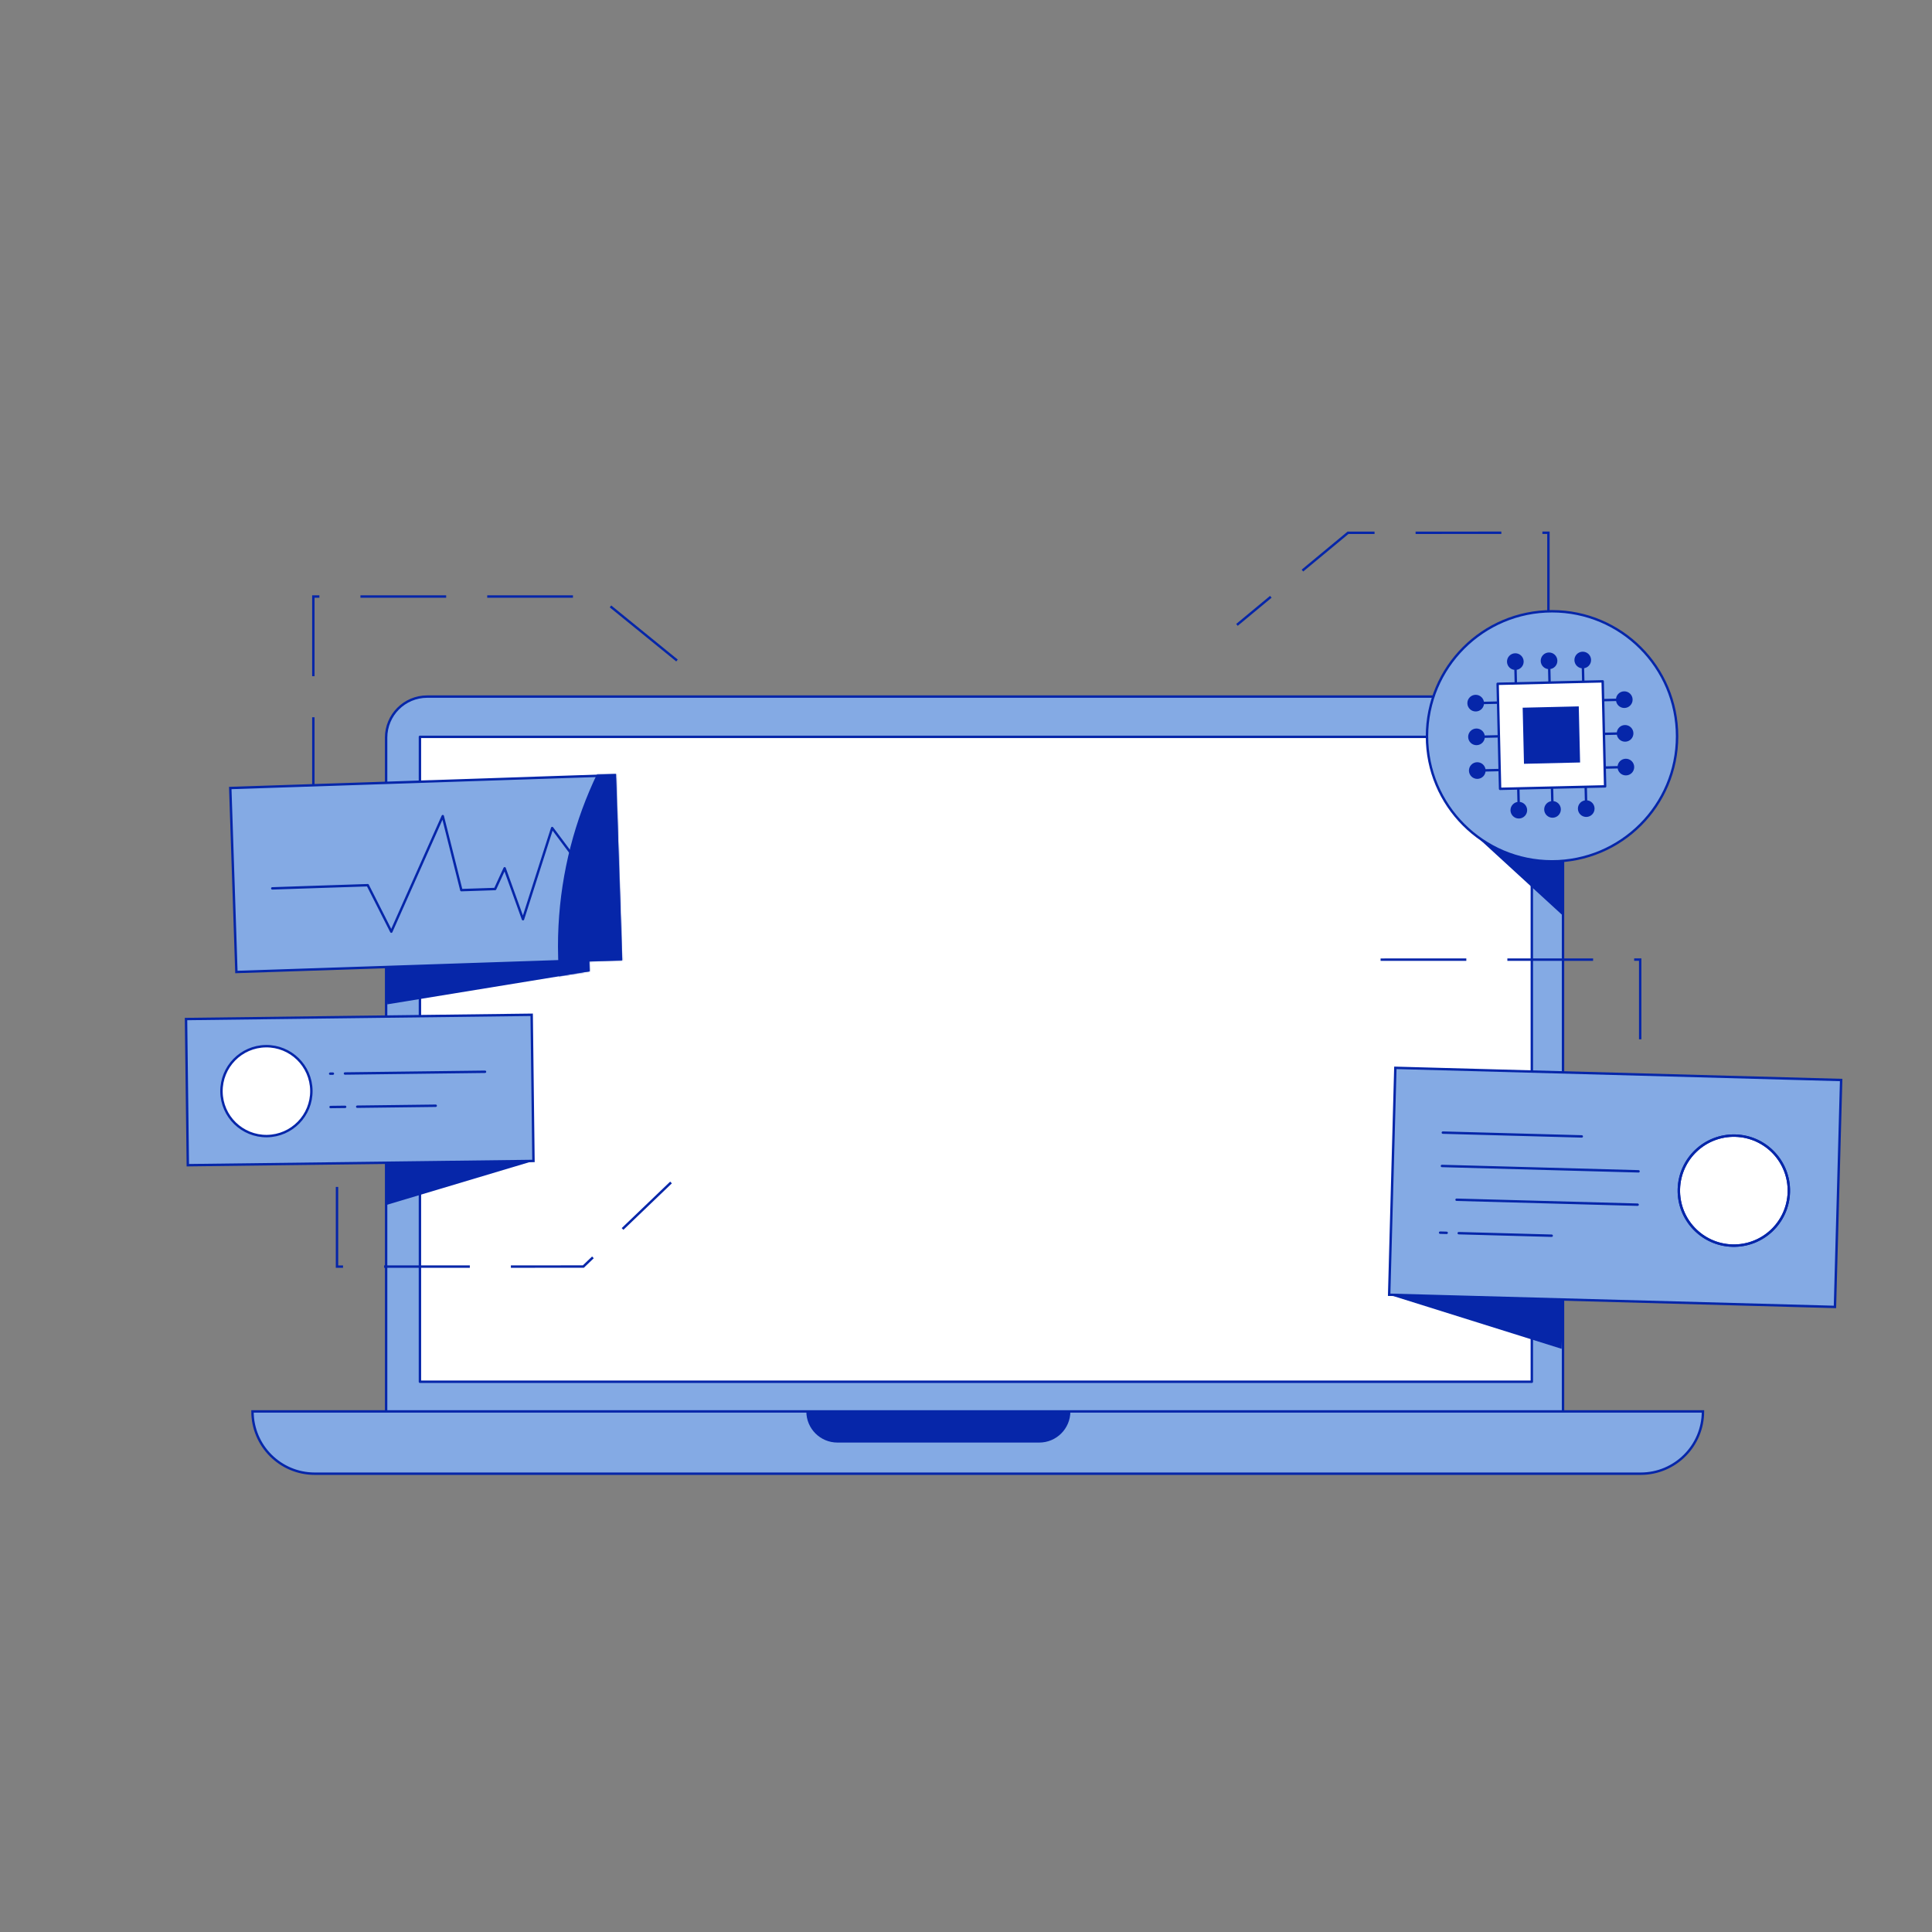 <svg width="1600" height="1600" viewBox="0 0 1600 1600" fill="none" xmlns="http://www.w3.org/2000/svg">
<rect x="0" y="0" width="1600" height="1600" fill="#808080" stroke="none"/>
<g clip-path="url(#clip0_25_42848)">
<mask id="mask0_25_42848" style="mask-type:luminance" maskUnits="userSpaceOnUse" x="0" y="0" width="1600" height="1600">
<path d="M1600 0H0V1600H1600V0Z" fill="white"/>
</mask>
<g mask="url(#mask0_25_42848)">
<path d="M1260.43 576.89H353.769C334.991 576.89 319.769 592.112 319.769 610.89V1170.07H1294.43V610.89C1294.43 592.112 1279.21 576.89 1260.43 576.89Z" fill="#84AAE4"/>
<path d="M1260.43 576.89H353.769C334.991 576.89 319.769 592.112 319.769 610.89V1170.07H1294.43V610.89C1294.43 592.112 1279.21 576.89 1260.43 576.89Z" stroke="#0626A9" stroke-width="2" stroke-miterlimit="10"/>
<path d="M1268.59 1144.3H347.769V610.225H1268.59V1144.3Z" fill="white"/>
<path d="M1268.59 1144.3H347.769V610.225H1268.59V1144.3Z" stroke="#0626A9" stroke-width="2" stroke-linecap="round" stroke-linejoin="round"/>
<path d="M1358.77 1220.45H260.658C232.185 1220.45 209.103 1197.36 209.103 1168.89H1410.32C1410.32 1197.36 1387.24 1220.45 1358.77 1220.45Z" fill="#84AAE4"/>
<path d="M1358.77 1220.45H260.658C232.185 1220.45 209.103 1197.36 209.103 1168.89H1410.32C1410.32 1197.36 1387.24 1220.45 1358.77 1220.45Z" stroke="#0626A9" stroke-width="2" stroke-miterlimit="10"/>
<path d="M860.658 1194.67H693.546C679.309 1194.67 667.769 1183.13 667.769 1168.89H886.435C886.435 1183.13 874.895 1194.67 860.658 1194.67Z" fill="#0626A9"/>
<mask id="mask1_25_42848" style="mask-type:luminance" maskUnits="userSpaceOnUse" x="0" y="0" width="1600" height="1600">
<path d="M0 0H1600V1600H0V0Z" fill="white"/>
</mask>
<g mask="url(#mask1_25_42848)">
<path d="M319.488 794.44L320.73 831.752L488.356 804.381L486.086 736.197" fill="#0626A9"/>
<path d="M259.5 665V494H495.5L562.5 548.5" stroke="#0626A9" stroke-width="2" stroke-dasharray="71 34"/>
<path d="M514.259 794.357L195.769 804.961L190.696 652.601L509.186 641.997L514.259 794.357Z" fill="#84AAE4"/>
<path d="M514.259 794.357L195.769 804.961L190.696 652.601L509.186 641.997L514.259 794.357Z" stroke="#0626A9" stroke-width="2" stroke-miterlimit="10"/>
<path d="M225.481 735.712L304.549 733.079L324.062 771.562L366.679 675.869L382.061 737.169L410.045 736.237L417.923 719.077L433.113 761.261L457.28 685.749L485.67 723.714" stroke="#0626A9" stroke-width="2" stroke-linecap="round" stroke-linejoin="round"/>
</g>
<mask id="mask2_25_42848" style="mask-type:alpha" maskUnits="userSpaceOnUse" x="189" y="493" width="375" height="339">
<mask id="mask3_25_42848" style="mask-type:luminance" maskUnits="userSpaceOnUse" x="0" y="0" width="1600" height="1600">
<path d="M0 0H1600V1600H0V0Z" fill="white"/>
</mask>
<g mask="url(#mask3_25_42848)">
<path d="M319.488 794.44L320.73 831.752L488.356 804.381L486.086 736.197" fill="#202870"/>
<path d="M259.5 665V494H495.5L562.5 548.5" stroke="#202870" stroke-width="2" stroke-dasharray="71 34"/>
<path d="M514.259 794.357L195.769 804.961L190.696 652.601L509.186 641.997L514.259 794.357Z" fill="#8484FA"/>
<path d="M514.259 794.357L195.769 804.961L190.696 652.601L509.186 641.997L514.259 794.357Z" stroke="#202870" stroke-width="2" stroke-miterlimit="10"/>
<path d="M225.481 735.712L304.549 733.079L324.062 771.562L366.679 675.869L382.061 737.169L410.045 736.237L417.923 719.077L433.113 761.261L457.28 685.749L485.67 723.714" stroke="#202870" stroke-width="2" stroke-linecap="round" stroke-linejoin="round"/>
</g>
</mask>
<g mask="url(#mask2_25_42848)">
<path d="M468.485 847.129C462.5 823.488 462.09 790.802 462.09 783.809C462.09 601.295 610.046 453.339 792.56 453.339C975.074 453.339 1123.03 601.295 1123.03 783.809L527.028 792.002L499.948 840.727L468.485 847.129Z" fill="#0626A9"/>
</g>
<mask id="mask4_25_42848" style="mask-type:luminance" maskUnits="userSpaceOnUse" x="0" y="0" width="1600" height="1600">
<path d="M0 0H1600V1600H0V0Z" fill="white"/>
</mask>
<g mask="url(#mask4_25_42848)">
<path d="M279.092 877.955V1048.96L483.092 1048.91L555.717 979.285" stroke="#0626A9" stroke-width="2" stroke-dasharray="71 34"/>
<path d="M319.554 944.674L320.207 997.836L441.797 961.446" fill="#0626A9"/>
<path d="M441.797 961.447L155.545 964.964L154.058 843.922L440.31 840.404L441.797 961.447Z" fill="#84AAE4"/>
<path d="M441.797 961.447L155.545 964.964L154.058 843.922L440.31 840.404L441.797 961.447Z" stroke="#0626A9" stroke-width="2" stroke-miterlimit="10"/>
<path d="M401.674 887.593L273.424 889.169" stroke="#0626A9" stroke-width="2" stroke-linecap="round" stroke-linejoin="round" stroke-dasharray="116 10"/>
<path d="M360.832 915.726L273.765 916.796" stroke="#0626A9" stroke-width="2" stroke-linecap="round" stroke-linejoin="round" stroke-dasharray="65 10"/>
<path d="M257.859 903.177C258.111 923.733 241.651 940.603 221.095 940.855C200.538 941.108 183.669 924.648 183.416 904.091C183.164 883.535 199.624 866.665 220.18 866.413C240.737 866.16 257.606 882.62 257.859 903.177Z" fill="white"/>
<path d="M257.859 903.177C258.111 923.733 241.651 940.603 221.095 940.855C200.538 941.108 183.669 924.648 183.416 904.091C183.164 883.535 199.624 866.665 220.18 866.413C240.737 866.16 257.606 882.62 257.859 903.177Z" stroke="#0626A9" stroke-width="2" stroke-miterlimit="10"/>
</g>
<mask id="mask5_25_42848" style="mask-type:luminance" maskUnits="userSpaceOnUse" x="0" y="0" width="1600" height="1600">
<path d="M0 0H1600V1600H0V0Z" fill="white"/>
</mask>
<g mask="url(#mask5_25_42848)">
<path d="M1211.18 682.069L1294.44 758.373V707.78" fill="#0626A9"/>
<path d="M1282.34 612.205V441.205L1116.37 441.229L1024.4 517.5" stroke="#0626A9" stroke-width="2" stroke-dasharray="71 34"/>
<path d="M1388.88 609.78C1388.88 666.972 1342.52 713.336 1285.32 713.336C1228.13 713.336 1181.77 666.972 1181.77 609.78C1181.77 552.588 1228.13 506.224 1285.32 506.224C1342.52 506.224 1388.88 552.588 1388.88 609.78Z" fill="#84AAE4"/>
<path d="M1388.88 609.78C1388.88 666.972 1342.52 713.336 1285.32 713.336C1228.13 713.336 1181.77 666.972 1181.77 609.78C1181.77 552.588 1228.13 506.224 1285.32 506.224C1342.52 506.224 1388.88 552.588 1388.88 609.78Z" stroke="#0626A9" stroke-width="2" stroke-miterlimit="10"/>
<path d="M1310.93 553.501L1313.48 662.567" stroke="#0626A9" stroke-width="2" stroke-linecap="round" stroke-linejoin="round"/>
<path d="M1317.66 546.439C1317.75 550.249 1314.74 553.411 1310.93 553.5C1307.12 553.59 1303.96 550.573 1303.87 546.763C1303.78 542.953 1306.79 539.791 1310.6 539.702C1314.41 539.613 1317.57 542.629 1317.66 546.439Z" fill="#0626A9"/>
<path d="M1320.55 669.492C1320.64 673.302 1317.62 676.464 1313.81 676.553C1310 676.643 1306.84 673.626 1306.75 669.816C1306.66 666.006 1309.68 662.844 1313.49 662.755C1317.3 662.666 1320.46 665.683 1320.55 669.492Z" fill="#0626A9"/>
<path d="M1283.01 554.156L1285.57 663.222" stroke="#0626A9" stroke-width="2" stroke-linecap="round" stroke-linejoin="round"/>
<path d="M1289.75 547.094C1289.84 550.904 1286.82 554.065 1283.01 554.155C1279.2 554.244 1276.04 551.227 1275.95 547.417C1275.86 543.607 1278.88 540.446 1282.69 540.356C1286.5 540.267 1289.66 543.284 1289.75 547.094Z" fill="#0626A9"/>
<path d="M1292.63 670.147C1292.72 673.957 1289.71 677.118 1285.9 677.208C1282.09 677.297 1278.92 674.28 1278.83 670.47C1278.75 666.661 1281.76 663.499 1285.57 663.41C1289.38 663.32 1292.54 666.337 1292.63 670.147Z" fill="#0626A9"/>
<path d="M1255.09 554.81L1257.65 663.876" stroke="#0626A9" stroke-width="2" stroke-linecap="round" stroke-linejoin="round"/>
<path d="M1261.83 547.748C1261.92 551.558 1258.9 554.72 1255.09 554.809C1251.28 554.898 1248.12 551.882 1248.03 548.072C1247.94 544.262 1250.96 541.1 1254.77 541.011C1258.58 540.922 1261.74 543.938 1261.83 547.748Z" fill="#0626A9"/>
<path d="M1264.72 670.801C1264.81 674.611 1261.79 677.773 1257.98 677.862C1254.17 677.952 1251.01 674.935 1250.92 671.125C1250.83 667.315 1253.85 664.153 1257.66 664.064C1261.47 663.975 1264.63 666.991 1264.72 670.801Z" fill="#0626A9"/>
<path d="M1229.01 582.147L1338.08 579.59" stroke="#0626A9" stroke-width="2" stroke-linecap="round" stroke-linejoin="round"/>
<path d="M1221.95 575.41C1225.76 575.32 1228.92 578.337 1229.01 582.147C1229.1 585.957 1226.08 589.119 1222.27 589.208C1218.46 589.297 1215.3 586.281 1215.21 582.471C1215.12 578.661 1218.14 575.499 1221.95 575.41Z" fill="#0626A9"/>
<path d="M1345 572.525C1348.81 572.436 1351.97 575.452 1352.06 579.262C1352.15 583.072 1349.14 586.234 1345.33 586.323C1341.52 586.412 1338.35 583.396 1338.27 579.586C1338.18 575.776 1341.19 572.614 1345 572.525Z" fill="#0626A9"/>
<path d="M1229.67 610.063L1338.73 607.506" stroke="#0626A9" stroke-width="2" stroke-linecap="round" stroke-linejoin="round"/>
<path d="M1222.6 603.326C1226.41 603.237 1229.58 606.253 1229.67 610.063C1229.75 613.873 1226.74 617.035 1222.93 617.124C1219.12 617.214 1215.96 614.197 1215.87 610.387C1215.78 606.577 1218.79 603.415 1222.6 603.326Z" fill="#0626A9"/>
<path d="M1345.66 600.441C1349.47 600.352 1352.63 603.369 1352.72 607.179C1352.81 610.989 1349.79 614.15 1345.98 614.239C1342.17 614.329 1339.01 611.312 1338.92 607.502C1338.83 603.692 1341.85 600.531 1345.66 600.441Z" fill="#0626A9"/>
<path d="M1230.32 637.979L1339.39 635.422" stroke="#0626A9" stroke-width="2" stroke-linecap="round" stroke-linejoin="round"/>
<path d="M1223.26 631.242C1227.07 631.153 1230.23 634.17 1230.32 637.98C1230.41 641.79 1227.39 644.951 1223.58 645.041C1219.77 645.13 1216.61 642.113 1216.52 638.303C1216.43 634.493 1219.45 631.332 1223.26 631.242Z" fill="#0626A9"/>
<path d="M1346.31 628.356C1350.12 628.267 1353.28 631.284 1353.37 635.094C1353.46 638.904 1350.45 642.065 1346.64 642.155C1342.83 642.244 1339.66 639.227 1339.57 635.417C1339.49 631.607 1342.5 628.446 1346.31 628.356Z" fill="#0626A9"/>
<path d="M1329.3 651.243L1242.31 653.282L1240.28 566.3L1327.26 564.26L1329.3 651.243Z" fill="white"/>
<path d="M1329.3 651.243L1242.31 653.282L1240.28 566.3L1327.26 564.26L1329.3 651.243Z" stroke="#0626A9" stroke-width="2" stroke-linecap="round" stroke-linejoin="round"/>
<path d="M1308.56 631.456L1262.1 632.545L1261.01 586.086L1307.47 584.997L1308.56 631.456Z" fill="#0626A9"/>
<mask id="mask6_25_42848" style="mask-type:alpha" maskUnits="userSpaceOnUse" x="1215" y="539" width="139" height="139">
<path d="M1310.93 553.501L1313.48 662.567" stroke="#202870" stroke-width="2" stroke-linecap="round" stroke-linejoin="round"/>
<path d="M1317.66 546.439C1317.75 550.249 1314.74 553.411 1310.93 553.5C1307.12 553.589 1303.96 550.573 1303.87 546.763C1303.78 542.953 1306.79 539.791 1310.6 539.702C1314.41 539.613 1317.57 542.629 1317.66 546.439Z" fill="#202870"/>
<path d="M1320.55 669.492C1320.64 673.302 1317.62 676.464 1313.81 676.553C1310 676.643 1306.84 673.626 1306.75 669.816C1306.66 666.006 1309.68 662.844 1313.49 662.755C1317.3 662.666 1320.46 665.683 1320.55 669.492Z" fill="#202870"/>
<path d="M1283.01 554.156L1285.57 663.222" stroke="#202870" stroke-width="2" stroke-linecap="round" stroke-linejoin="round"/>
<path d="M1289.75 547.094C1289.84 550.904 1286.82 554.065 1283.01 554.155C1279.2 554.244 1276.04 551.227 1275.95 547.417C1275.86 543.607 1278.88 540.446 1282.69 540.356C1286.5 540.267 1289.66 543.284 1289.75 547.094Z" fill="#202870"/>
<path d="M1292.63 670.147C1292.72 673.957 1289.71 677.118 1285.9 677.208C1282.09 677.297 1278.92 674.28 1278.83 670.47C1278.75 666.661 1281.76 663.499 1285.57 663.41C1289.38 663.32 1292.54 666.337 1292.63 670.147Z" fill="#202870"/>
<path d="M1255.09 554.81L1257.65 663.876" stroke="#202870" stroke-width="2" stroke-linecap="round" stroke-linejoin="round"/>
<path d="M1261.83 547.748C1261.92 551.558 1258.9 554.72 1255.09 554.809C1251.28 554.898 1248.12 551.882 1248.03 548.072C1247.94 544.262 1250.96 541.1 1254.77 541.011C1258.58 540.922 1261.74 543.938 1261.83 547.748Z" fill="#202870"/>
<path d="M1264.72 670.801C1264.81 674.611 1261.79 677.773 1257.98 677.862C1254.17 677.952 1251.01 674.935 1250.92 671.125C1250.83 667.315 1253.85 664.153 1257.66 664.064C1261.47 663.975 1264.63 666.991 1264.72 670.801Z" fill="#202870"/>
<path d="M1229.01 582.147L1338.08 579.59" stroke="#202870" stroke-width="2" stroke-linecap="round" stroke-linejoin="round"/>
<path d="M1221.95 575.41C1225.76 575.32 1228.92 578.337 1229.01 582.147C1229.1 585.957 1226.08 589.119 1222.27 589.208C1218.46 589.297 1215.3 586.28 1215.21 582.471C1215.12 578.661 1218.14 575.499 1221.95 575.41Z" fill="#202870"/>
<path d="M1345 572.525C1348.81 572.435 1351.97 575.452 1352.06 579.262C1352.15 583.072 1349.14 586.234 1345.33 586.323C1341.52 586.412 1338.35 583.396 1338.27 579.586C1338.18 575.776 1341.19 572.614 1345 572.525Z" fill="#202870"/>
<path d="M1229.67 610.063L1338.73 607.506" stroke="#202870" stroke-width="2" stroke-linecap="round" stroke-linejoin="round"/>
<path d="M1222.6 603.326C1226.41 603.237 1229.58 606.253 1229.67 610.063C1229.75 613.873 1226.74 617.035 1222.93 617.124C1219.12 617.214 1215.96 614.197 1215.87 610.387C1215.78 606.577 1218.79 603.415 1222.6 603.326Z" fill="#202870"/>
<path d="M1345.66 600.441C1349.47 600.352 1352.63 603.369 1352.72 607.179C1352.81 610.988 1349.79 614.15 1345.98 614.239C1342.17 614.329 1339.01 611.312 1338.92 607.502C1338.83 603.692 1341.85 600.53 1345.66 600.441Z" fill="#202870"/>
<path d="M1230.32 637.979L1339.39 635.422" stroke="#202870" stroke-width="2" stroke-linecap="round" stroke-linejoin="round"/>
<path d="M1223.26 631.242C1227.07 631.153 1230.23 634.17 1230.32 637.98C1230.41 641.79 1227.39 644.951 1223.58 645.04C1219.77 645.13 1216.61 642.113 1216.52 638.303C1216.43 634.493 1219.45 631.332 1223.26 631.242Z" fill="#202870"/>
<path d="M1346.31 628.356C1350.12 628.267 1353.28 631.284 1353.37 635.094C1353.46 638.904 1350.45 642.065 1346.64 642.155C1342.83 642.244 1339.66 639.227 1339.57 635.417C1339.49 631.607 1342.5 628.446 1346.31 628.356Z" fill="#202870"/>
<path d="M1329.3 651.243L1242.31 653.282L1240.28 566.3L1327.26 564.26L1329.3 651.243Z" fill="white"/>
<path d="M1329.3 651.243L1242.31 653.282L1240.28 566.3L1327.26 564.26L1329.3 651.243Z" stroke="#202870" stroke-width="2" stroke-linecap="round" stroke-linejoin="round"/>
<path d="M1308.56 631.456L1262.1 632.545L1261.01 586.086L1307.47 584.997L1308.56 631.456Z" fill="#202870"/>
</mask>
<g mask="url(#mask6_25_42848)">
<path d="M1308 405.5L1043 651.5L1094 687L1351 443L1308 405.5Z" fill="white"/>
</g>
</g>
<mask id="mask7_25_42848" style="mask-type:luminance" maskUnits="userSpaceOnUse" x="0" y="0" width="1600" height="1600">
<path d="M0 0H1600V1600H0V0Z" fill="white"/>
</mask>
<g mask="url(#mask7_25_42848)">
<path d="M1294.7 1064.42L1293.27 1117.05L1150.44 1072.26" fill="#0626A9"/>
<path d="M1358.34 965.705V794.705L1141.09 794.75" stroke="#0626A9" stroke-width="2" stroke-dasharray="71 34"/>
<path d="M1519.63 1082.34L1150.44 1072.26L1155.57 884.334L1524.76 894.415L1519.63 1082.34Z" fill="#84AAE4"/>
<path d="M1519.63 1082.34L1150.44 1072.26L1155.57 884.334L1524.76 894.415L1519.63 1082.34Z" stroke="#0626A9" stroke-width="2" stroke-miterlimit="10"/>
<path d="M1309.96 941.124L1194.89 937.982" stroke="#0626A9" stroke-width="2" stroke-linecap="round" stroke-linejoin="round" stroke-dasharray="245 14"/>
<path d="M1356.97 970.048L1194.14 965.602" stroke="#0626A9" stroke-width="2" stroke-linecap="round" stroke-linejoin="round" stroke-dasharray="220 5"/>
<path d="M1356.21 997.668L1193.39 993.222" stroke="#0626A9" stroke-width="2" stroke-linecap="round" stroke-linejoin="round" stroke-dasharray="150 15"/>
<path d="M1285.04 1023.36L1192.63 1020.84" stroke="#0626A9" stroke-width="2" stroke-linecap="round" stroke-linejoin="round" stroke-dasharray="77 10"/>
<path d="M1481.44 987.267C1480.75 1012.42 1459.8 1032.25 1434.65 1031.56C1409.5 1030.88 1389.67 1009.93 1390.36 984.78C1391.04 959.629 1411.99 939.797 1437.14 940.484C1462.29 941.171 1482.12 962.116 1481.44 987.267Z" fill="white"/>
<path d="M1481.44 987.267C1480.75 1012.42 1459.8 1032.25 1434.65 1031.56C1409.5 1030.88 1389.67 1009.93 1390.36 984.78C1391.04 959.629 1411.99 939.797 1437.14 940.484C1462.29 941.171 1482.12 962.116 1481.44 987.267Z" stroke="#0626A9" stroke-width="2" stroke-linecap="round" stroke-linejoin="round"/>
<path d="M1481.44 987.267C1480.75 1012.42 1459.8 1032.25 1434.65 1031.56C1409.5 1030.88 1389.67 1009.93 1390.36 984.78C1391.04 959.629 1411.99 939.797 1437.14 940.484C1462.29 941.171 1482.12 962.116 1481.44 987.267Z" stroke="#0626A9" stroke-width="2" stroke-linecap="round" stroke-linejoin="round"/>
</g>
</g>
</g>
<defs>
<clipPath id="clip0_25_42848">
<rect width="1600" height="1600" fill="white"/>
</clipPath>
</defs>
</svg>
